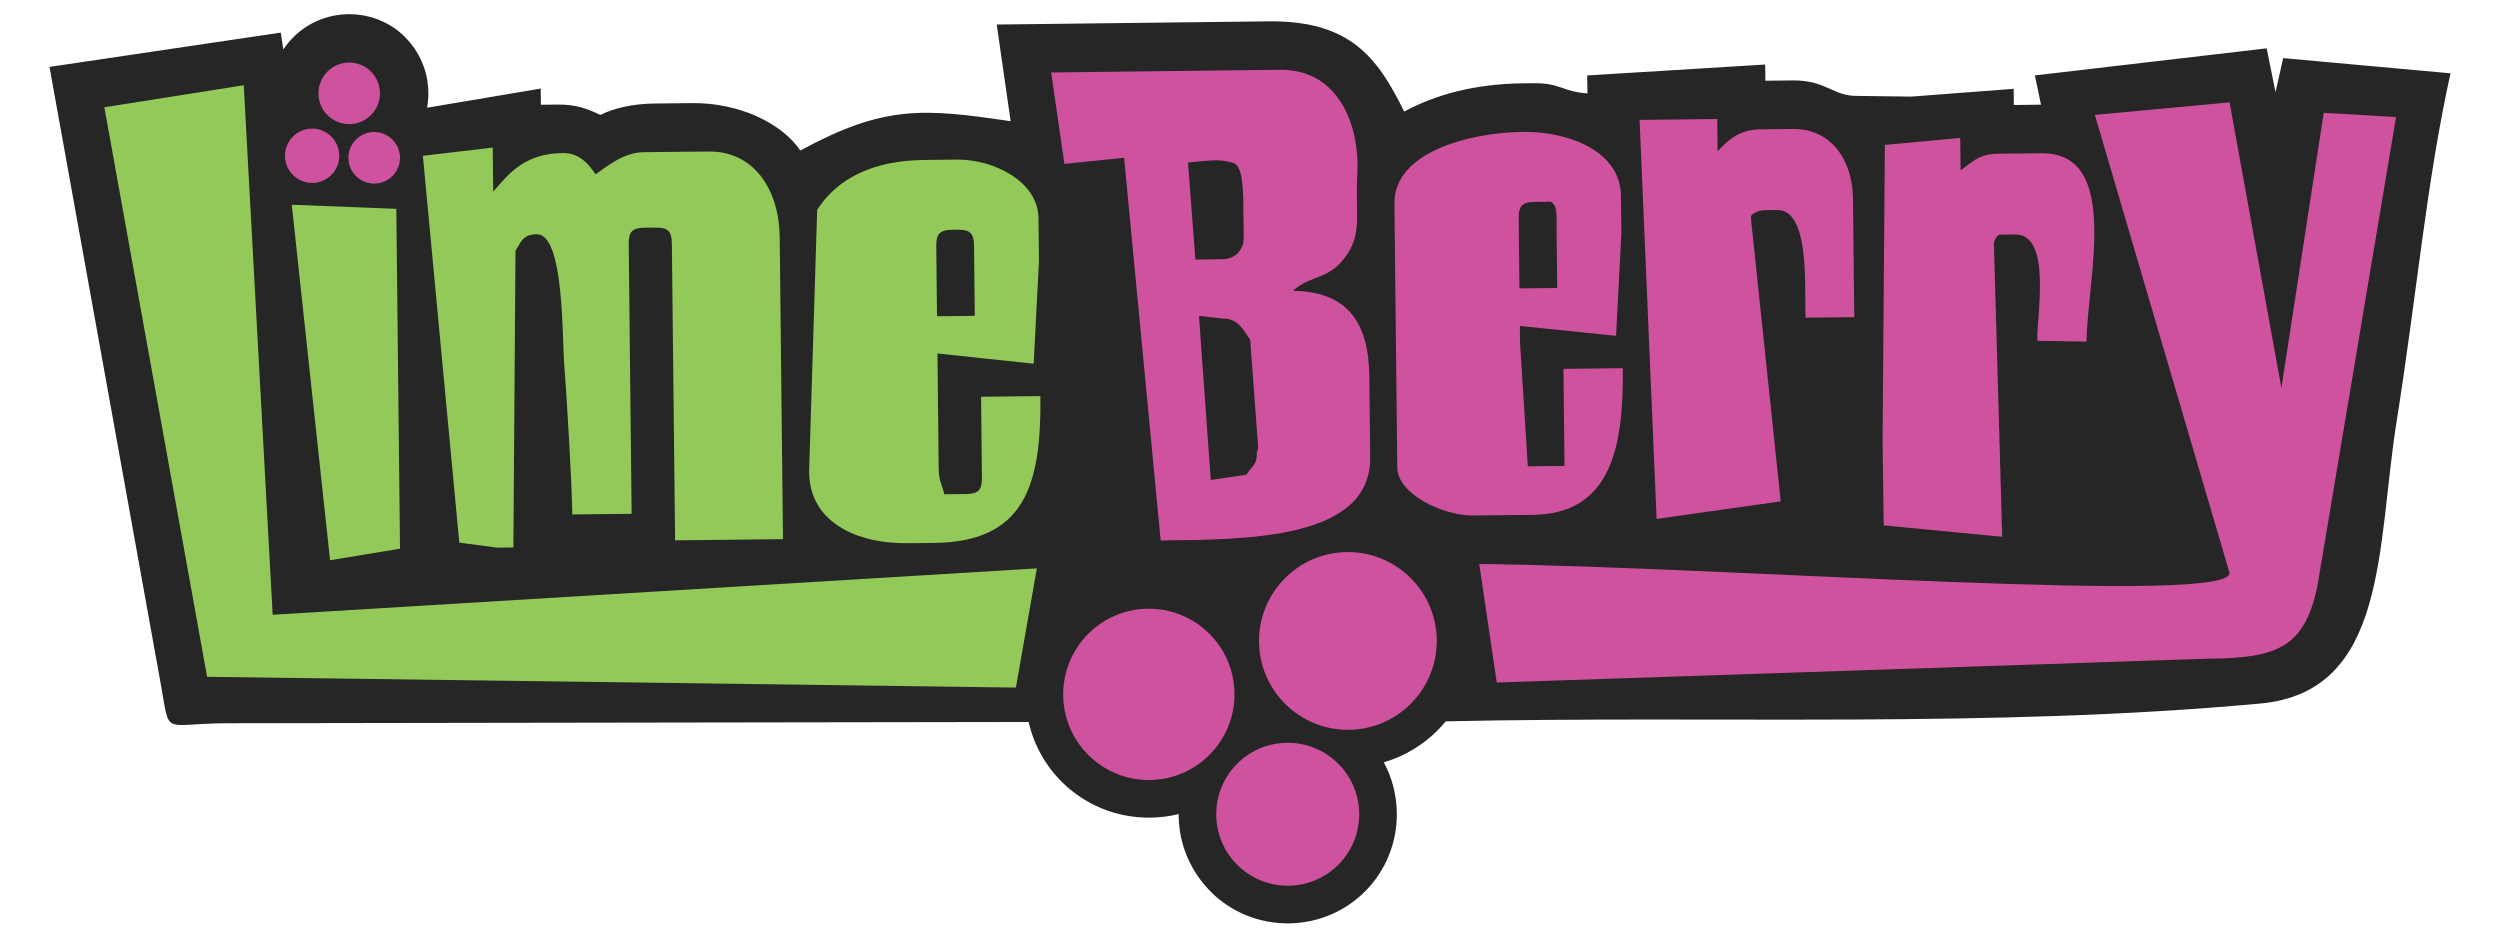 <?xml version="1.0" encoding="utf-8"?>
<!-- Generator: Adobe Illustrator 26.0.1, SVG Export Plug-In . SVG Version: 6.00 Build 0)  -->
<svg version="1.1" id="Layer_1" xmlns="http://www.w3.org/2000/svg" xmlns:xlink="http://www.w3.org/1999/xlink" x="0px" y="0px"
	 width="800px" height="300px" viewBox="0 0 800 300" enable-background="new 0 0 800 300" xml:space="preserve">
<g>
	<path fill-rule="evenodd" clip-rule="evenodd" fill="#262626" d="M111.476,4.482l0.003,0l0.001,0.061
		c7.047-0.074,13.421,2.677,18.024,7.182l0.001,0.061c4.601,4.504,7.487,10.793,7.567,17.797l0.061,0l0,0.007l0,0.004l-0.06,0
		c0.016,1.618-0.117,3.204-0.391,4.741l0.232,0.093l36.112-6.09l0.056,5.179l5.179-0.056c6.258-0.068,9.651,1.345,13.848,3.303
		c4.414-2.178,10.484-3.566,17.226-3.639l12.084-0.131c14.976-0.162,28.611,6.287,34.695,15.164
		c26.896-14.606,39.449-13.494,67.294-9.369l-4.461-30.94l86.927-1.021c26.159-0.283,34.875,11.441,43.475,28.881
		c9.928-5.391,22.571-8.877,37.886-9.042l3.453-0.037c8.726-0.094,9.2,2.679,17.301,3.266l-0.091-5.755l56.966-3.493l0.056,5.179
		l8.632-0.094c10.927-0.118,12.856,5.041,20.772,4.955l17.299,0.222l32.746-2.489l0.056,5.179l8.693-0.109l-1.961-9.359
		l74.178-8.666l2.826,14.036l2.455-10.909l53.548,4.864c-7.7,34.748-10.806,70.926-17.237,111.34
		c-6.432,40.414-2.75,86.59-43.716,90.343c-86.516,7.928-173.718,3.79-260.578,5.686c-0.746,0.907-1.528,1.783-2.348,2.621
		c-4.752,4.855-10.74,8.521-17.473,10.494c2.6,4.826,4.104,10.348,4.169,16.237l0.047,0v0.007v0.003l-0.047,0.001
		c0.103,9.682-3.698,18.46-9.927,24.825c-6.227,6.362-14.918,10.351-24.598,10.459l0.001,0.048h-0.007h-0.004l0-0.047
		c-9.682,0.104-18.461-3.698-24.825-9.927l-0.001-0.047c-6.361-6.227-10.351-14.903-10.458-24.55l-0.047,0v-0.007l0-0.003
		l0.048-0.001l-0.002-0.441c-2.914,0.717-5.961,1.112-9.097,1.146l0.001,0.047l-0.008,0l-0.003,0l-0.001-0.047
		c-10.934,0.117-20.853-4.18-28.047-11.221c-5.292-5.178-9.132-11.864-10.84-19.387l-257.536,0.406
		c-19.924,0.246-17.162,4.151-20.182-12.541L15.837,21.406l73.997-10.969l0.83,5.388c0.886-1.331,1.893-2.576,3.008-3.714
		c4.504-4.601,10.792-7.487,17.798-7.567l-0.001-0.061L111.476,4.482L111.476,4.482z"/>
	<path fill-rule="evenodd" clip-rule="evenodd" fill="#93C958" d="M299.607,78.765c-0.043-3.977,1.145-5.191,5.123-5.235
		l1.727-0.019c3.977-0.043,5.192,1.145,5.234,5.123l0.243,22.443l-12.085,0.131L299.607,78.765L299.607,78.765z M33.391,34.321
		l32.882,182.26l258.806,3.441l6.714-38.141L87.25,196.72L78,27.267L33.391,34.321L33.391,34.321z M105.618,179.273l22.384-3.693
		l-1.177-108.758l-33.457-1.302L105.618,179.273L105.618,179.273z M135.317,49.862l11.655,123.786l12.103,1.596l5.212-0.055
		l0.666-94.968c1.77-2.706,2.233-5.204,6.849-5.253c8.758-0.095,8.06,33.056,8.752,41.674c0.691,8.618,2.466,37.699,2.578,47.983
		l18.989-0.205l-0.933-86.317c-0.043-3.978,1.145-5.192,5.123-5.235l3.453-0.037c3.978-0.043,5.192,1.145,5.235,5.124l1.027,94.947
		l34.527-0.373l-1.046-96.674c-0.164-15.197-8.253-27.535-22.741-27.378L206.05,48.7c-6.525,0.071-11.469,4.336-15.462,7.073
		c-2.166-3.161-5.101-6.851-10.433-6.793c-11.831,0.127-16.907,5.971-22.311,12.326l-0.182-14.082L135.317,49.862L135.317,49.862z
		 M261.497,67.092l-2.556,82.901c-0.617,16.882,15.055,24.009,31.335,23.833l8.631-0.093c28.983-0.313,34.331-18.374,34.023-46.984
		l-18.99,0.205l0.28,25.895c0.043,3.977-1.145,5.192-5.123,5.235l-6.905,0.075c-0.943-3.862-1.769-3.95-1.82-8.613l-0.376-36.436
		l30.776,3.279l1.692-32.798l-0.15-13.811c-0.127-11.755-14.399-18.836-26.1-18.71l-10.358,0.112
		C279.36,51.36,268.106,56.988,261.497,67.092L261.497,67.092z"/>
	<path fill-rule="evenodd" clip-rule="evenodd" fill="#CF529E" d="M411.824,237.689c12.63-0.136,22.983,9.995,23.12,22.625
		c0.137,12.629-9.995,22.983-22.625,23.12c-12.63,0.136-22.983-9.996-23.12-22.625C389.062,248.178,399.194,237.825,411.824,237.689
		L411.824,237.689z M119.653,42.247c4.556-0.05,8.29,3.605,8.339,8.161c0.05,4.555-3.605,8.29-8.161,8.339
		c-4.555,0.049-8.29-3.606-8.339-8.161C111.443,46.03,115.098,42.296,119.653,42.247L119.653,42.247z M111.644,20.019
		c5.436-0.058,9.893,4.303,9.952,9.74c0.058,5.436-4.302,9.893-9.739,9.952c-5.437,0.058-9.893-4.302-9.952-9.739
		C101.846,24.534,106.207,20.078,111.644,20.019L111.644,20.019z M99.787,41.159c4.798-0.052,8.731,3.797,8.783,8.596
		c0.052,4.798-3.797,8.731-8.595,8.783c-4.798,0.053-8.732-3.797-8.784-8.595C91.139,45.144,94.989,41.211,99.787,41.159
		L99.787,41.159z M730.045,124.18l-16.579-91.433l-43.109,4.026l43.019,146.29c3.245,11.034-160.011-1.723-240.015-2.584
		l5.59,37.923l227.83-7.632c22.345-0.133,30.403-3.89,34.652-22.455l25.309-150.857l-23.152-1.361L730.045,124.18L730.045,124.18z
		 M383.672,101.078l7.692,0.867c4.875-0.053,6.702,3.89,8.706,6.812l2.542,34.473l-0.424,1.762c0.041,3.87-1.326,3.804-3.378,6.942
		l-11.375,1.638L383.672,101.078L383.672,101.078z M380.153,51.997c8.685-0.839,10.25-1.025,14.362,0.082
		c3.165,0.852,3.301,7.84,3.382,15.265l0.094,8.632c0.044,4.041-2.791,6.936-6.831,6.98l-8.632,0.094L380.153,51.997L380.153,51.997
		z M340.607,52.444l19.104-1.952l11.702,122.455c27.497-0.297,67.333-0.195,67.047-26.623l-0.28-25.895
		c-0.19-17.585-7.277-27.163-24.468-27.36c6.198-5.506,11.91-3.245,17.515-11.896c4.624-7.137,2.401-12.768,3.129-25.982
		c0.728-13.214-4.87-33.079-24.862-32.863l-73.122,0.873L340.607,52.444L340.607,52.444z M485.976,69.843
		c-0.043-3.977,1.145-5.191,5.123-5.235l5.179-0.056c2.201,1.478,1.769,3.951,1.82,8.613l0.205,18.989l-12.085,0.131L485.976,69.843
		L485.976,69.843z M446.214,65.094l0.915,84.59c0.089,8.312,14.469,15.383,24.336,15.275l18.99-0.205
		c25.18-0.272,29.114-21.872,28.844-46.928l-18.989,0.205l0.336,31.074l-11.745,0.106l-2.495-39.662l-0.048-5.248l30.783,3.165
		l1.692-32.798l-0.131-12.085c-0.153-14.117-16.576-20.539-31.298-20.38C470.181,42.39,446.037,48.711,446.214,65.094
		L446.214,65.094z M530.114,166.054l39.715-5.611l-9.443-89.698c-0.209-1.985-0.036-2.063,1.617-2.854
		c1.721-0.824,3.014-0.628,6.817-0.67c10.848-0.117,8.402,27.286,9.005,34.433l15.537-0.168l-0.411-37.979
		c-0.135-12.484-7.147-22.368-19.232-22.237l-10.358,0.113c-6.887,0.074-10.435,3.498-13.736,7.054l-0.112-10.358l-24.841,0.29
		L530.114,166.054L530.114,166.054z M603.156,46.376l-0.732,94.723l0.363,27.02l37.916,3.645l-2.66-93.966
		c0.21-1.163,0.748-2.082,1.685-2.71l5.144-0.056c11.932-0.129,6.725,26.835,7.092,34.018l15.724,0.266
		c0.233-20.282,11.113-60.549-14.464-60.272l-13.81,0.149c-6.338,0.069-8.316,2.765-12.029,5.31l-0.112-10.357L603.156,46.376
		L603.156,46.376z M431.019,176.669c15.702-0.169,28.572,12.426,28.742,28.127c0.17,15.702-12.425,28.572-28.127,28.742
		c-15.701,0.169-28.572-12.425-28.742-28.127C402.722,189.71,415.317,176.839,431.019,176.669L431.019,176.669z M367.333,194.786
		c15.135-0.164,27.542,11.977,27.706,27.112c0.164,15.136-11.977,27.542-27.113,27.706c-15.135,0.164-27.542-11.977-27.706-27.112
		C340.057,207.356,352.199,194.949,367.333,194.786L367.333,194.786z"/>
</g>
</svg>

